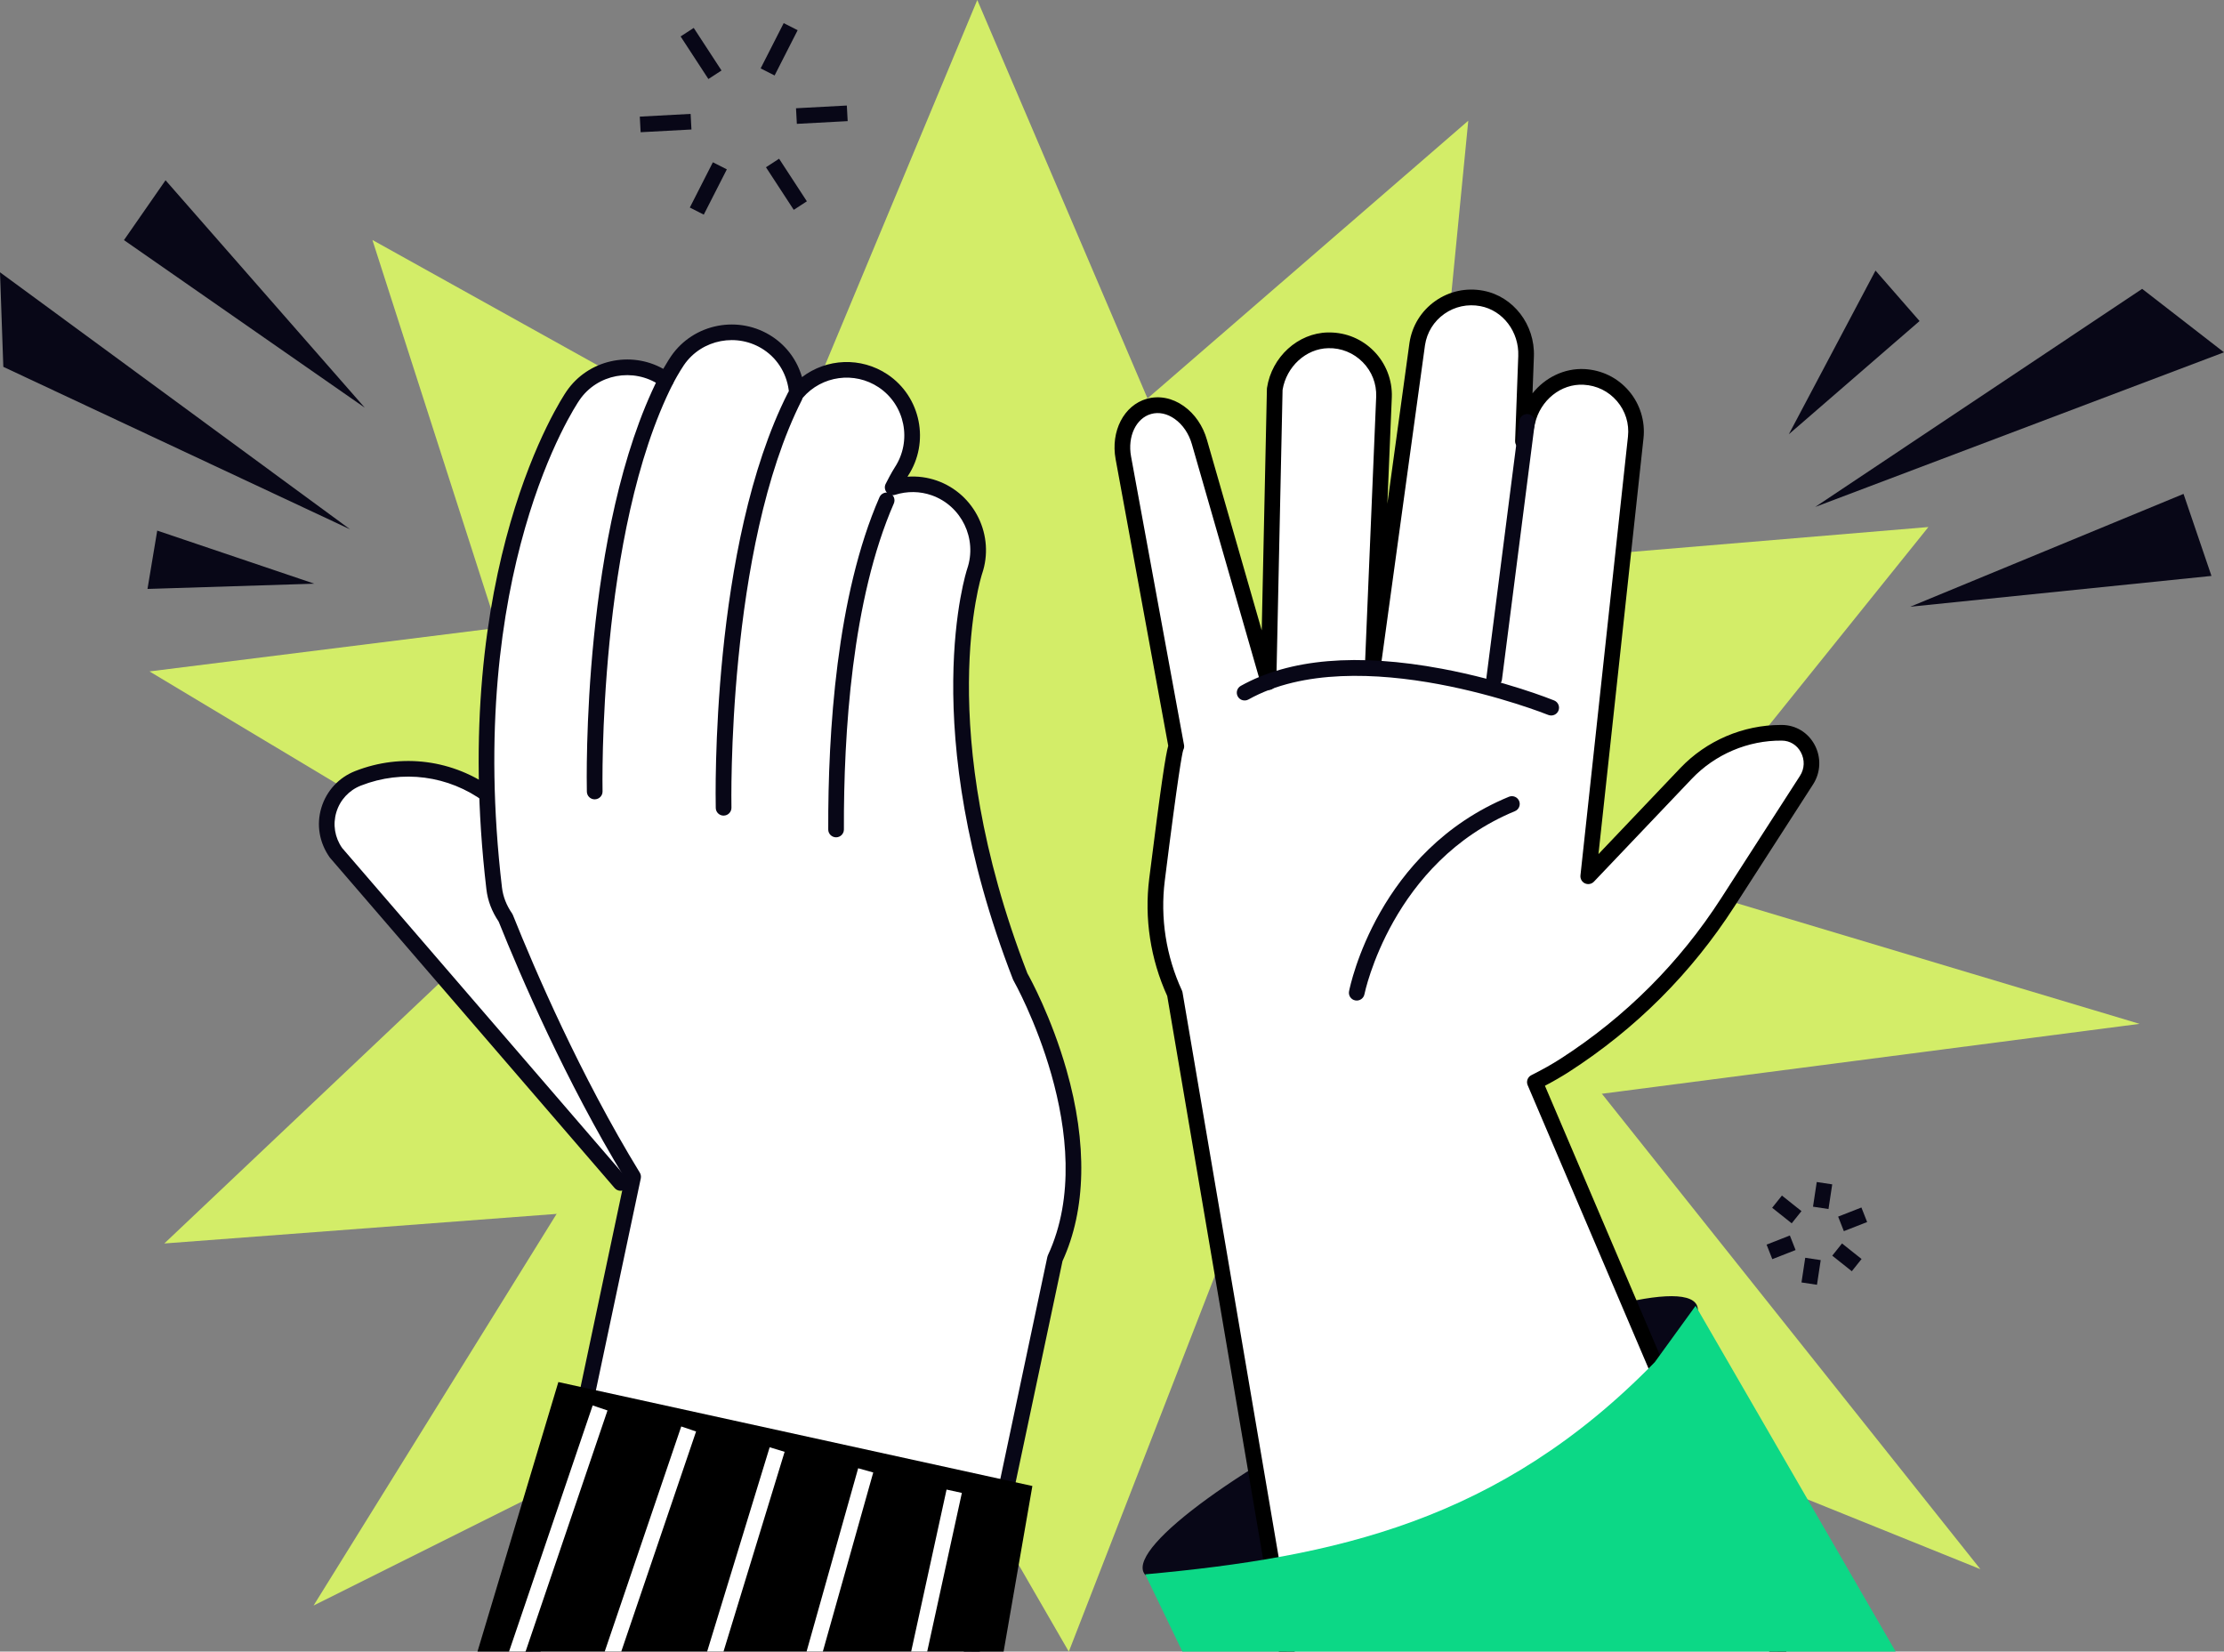 <svg width="338" height="251" viewBox="0 0 338 251" fill="none" xmlns="http://www.w3.org/2000/svg">
<rect x="0" y="0" width="338" height="251" fill="#808080" stroke="none"/>
<g clip-path="url(#clip0_629_42120)">
<path d="M56.597 36.469L145.243 85.79L223.146 18.348L213.002 122.007L325.168 155.602L192.821 172.81L162.436 251.011L122.366 181.634L24.971 188.98L86.814 130.455L56.597 36.469Z" fill="#D3ED68"/>
<path d="M148.526 0L186.559 89.015L293.075 80.097L233.684 153.958L300.972 238.476L167.016 184.414L47.655 244.007L105.099 151.438L22.719 102.041L110.569 91.043L148.526 0Z" fill="#D3ED68"/>
<path d="M53.215 80.451L0.505 55.752L0 41.381L53.215 80.451Z" fill="#080717"/>
<path d="M55.432 61.954L18.841 36.491L25.159 27.394L55.432 61.954Z" fill="#080717"/>
<path d="M47.767 88.707L22.415 89.506L23.896 80.64L47.767 88.707Z" fill="#080717"/>
<path d="M275.874 77.043L325.562 43.9L338 53.544L275.874 77.043Z" fill="#080717"/>
<path d="M290.315 92.209L331.849 75.061L336.095 87.528L290.315 92.209Z" fill="#080717"/>
<path d="M271.863 65.998L285.037 41.12L291.731 48.791L271.863 65.998Z" fill="#080717"/>
<path d="M118.405 24.123L116.41 25.419L120.633 31.89L122.627 30.594L118.405 24.123Z" fill="#080717"/>
<path d="M105.431 4.242L103.437 5.538L107.66 12.009L109.654 10.713L105.431 4.242Z" fill="#080717"/>
<path d="M128.7 16.038L120.977 16.452L121.104 18.823L128.828 18.409L128.7 16.038Z" fill="#080717"/>
<path d="M104.958 17.309L97.235 17.724L97.362 20.095L105.086 19.68L104.958 17.309Z" fill="#080717"/>
<path d="M108.341 24.663L104.837 31.543L106.959 32.619L110.463 25.739L108.341 24.663Z" fill="#080717"/>
<path d="M119.105 3.514L115.601 10.395L117.722 11.47L121.226 4.59L119.105 3.514Z" fill="#080717"/>
<path d="M272.021 187.767L268.483 189.152L269.352 191.363L272.89 189.977L272.021 187.767Z" fill="#080717"/>
<path d="M282.895 183.512L279.357 184.897L280.226 187.108L283.764 185.722L282.895 183.512Z" fill="#080717"/>
<path d="M274.356 191.152L273.788 194.902L276.141 195.257L276.709 191.507L274.356 191.152Z" fill="#080717"/>
<path d="M276.106 179.641L275.538 183.391L277.891 183.745L278.459 179.995L276.106 179.641Z" fill="#080717"/>
<path d="M270.814 181.697L269.33 183.553L272.3 185.918L273.785 184.062L270.814 181.697Z" fill="#080717"/>
<path d="M279.946 188.976L278.463 190.833L281.434 193.198L282.918 191.341L279.946 188.976Z" fill="#080717"/>
<path d="M108.468 146.121L74.334 120.914C68.594 116.678 61.069 115.683 54.427 118.288C49.907 120.06 48.242 125.587 51.028 129.555L94.318 179.785L108.468 146.121Z" fill="white"/>
<path d="M94.318 180.972C93.984 180.972 93.65 180.831 93.415 180.558L50.121 130.327C48.507 128.042 48.066 125.318 48.841 122.755C49.616 120.193 51.49 118.16 53.986 117.182C61.056 114.41 68.928 115.448 75.035 119.958L109.17 145.165C109.701 145.553 109.812 146.301 109.418 146.826C109.029 147.356 108.284 147.467 107.753 147.074L73.619 121.867C68.174 117.844 61.159 116.921 54.855 119.39C53.044 120.099 51.679 121.576 51.118 123.438C50.557 125.301 50.878 127.278 51.995 128.871L95.216 179.007C95.644 179.507 95.589 180.255 95.092 180.682C94.865 180.874 94.592 180.968 94.318 180.968V180.972Z" fill="#080717"/>
<path d="M77.736 266.125L96.227 178.836C87.003 163.768 79.949 147.235 76.846 139.488C75.947 138.19 75.305 136.686 75.108 135.012C69.403 86.61 86.365 61.181 87.088 60.121C90.183 55.603 96.329 54.454 100.892 57.499C101.012 57.58 101.102 57.683 101.213 57.764C102.172 55.991 102.839 54.992 102.972 54.8C106.071 50.281 112.213 49.132 116.776 52.178C119.404 53.933 120.88 56.735 121.12 59.669C124.373 55.885 129.967 55.039 134.222 57.875C138.78 60.92 140.004 67.109 136.991 71.687C136.965 71.725 136.451 72.528 135.681 74.07C137.676 73.447 139.867 73.408 141.99 74.151C147.169 75.967 149.9 81.651 148.128 86.836C148.051 87.067 140.359 110.51 155.07 148.431C155.07 148.431 168.968 172.759 160.348 191.273L142.653 274.817L77.74 266.129L77.736 266.125Z" fill="white"/>
<path d="M142.649 276C142.568 276 142.486 275.991 142.401 275.974C141.759 275.837 141.348 275.21 141.481 274.565L159.175 191.021C159.192 190.931 159.222 190.85 159.26 190.765C167.521 173.032 154.167 149.251 154.03 149.012C154 148.961 153.974 148.91 153.953 148.854C139.101 110.565 146.912 86.687 146.993 86.452C148.556 81.878 146.133 76.864 141.588 75.27C139.803 74.647 137.881 74.621 136.023 75.202C135.57 75.347 135.073 75.202 134.761 74.839C134.453 74.476 134.388 73.963 134.602 73.541C135.424 71.901 135.972 71.051 135.981 71.042C138.643 66.998 137.547 61.535 133.545 58.866C129.86 56.406 124.899 57.085 122.01 60.446C121.698 60.809 121.197 60.95 120.739 60.801C120.281 60.651 119.96 60.245 119.921 59.767C119.699 57.046 118.308 54.642 116.104 53.168C112.102 50.499 106.653 51.537 103.948 55.475C103.832 55.645 103.19 56.602 102.257 58.332C102.095 58.635 101.808 58.849 101.47 58.926C101.136 59.002 100.785 58.926 100.507 58.725C100.421 58.665 100.344 58.597 100.271 58.528C96.227 55.816 90.774 56.85 88.073 60.796C87.358 61.838 70.64 86.939 76.29 134.88C76.452 136.259 76.966 137.583 77.822 138.818C77.873 138.89 77.912 138.971 77.946 139.052C81.254 147.317 88.163 163.392 97.237 178.221C97.395 178.482 97.446 178.789 97.386 179.088L78.896 266.373C78.759 267.014 78.139 267.428 77.484 267.291C76.842 267.155 76.431 266.527 76.564 265.882L94.96 179.058C85.958 164.268 79.11 148.35 75.784 140.056C74.753 138.531 74.124 136.883 73.923 135.157C68.166 86.345 85.368 60.532 86.104 59.459C89.374 54.685 95.811 53.258 100.802 56.06C101.448 54.937 101.881 54.287 101.983 54.142C105.42 49.128 112.35 47.804 117.43 51.2C119.609 52.656 121.167 54.817 121.886 57.316C125.61 54.467 130.84 54.202 134.876 56.897C139.957 60.292 141.352 67.224 137.979 72.345C137.979 72.345 137.958 72.379 137.915 72.447C139.422 72.341 140.937 72.533 142.379 73.041C148.149 75.065 151.231 81.429 149.249 87.229C149.172 87.455 141.72 110.689 156.144 147.932C156.581 148.709 159.791 154.573 162.081 162.59C165.278 173.792 165.069 183.842 161.478 191.653L143.809 275.069C143.689 275.628 143.197 276.012 142.645 276.012L142.649 276Z" fill="#080717"/>
<path d="M90.38 120.294C90.38 120.294 89.485 80.899 101.217 57.764L90.38 120.294Z" fill="white"/>
<path d="M90.38 121.482C89.734 121.482 89.203 120.969 89.19 120.32C89.156 118.701 88.424 80.361 100.156 57.226C100.455 56.641 101.17 56.406 101.757 56.7C102.343 56.999 102.578 57.713 102.283 58.298C90.821 80.904 91.566 119.876 91.574 120.265C91.591 120.918 91.069 121.465 90.41 121.478H90.384L90.38 121.482Z" fill="#080717"/>
<path d="M109.97 122.768C109.97 122.768 109.076 83.373 120.808 60.237L109.97 122.768Z" fill="white"/>
<path d="M109.97 123.955C109.324 123.955 108.793 123.443 108.78 122.794C108.746 121.175 108.014 82.835 119.746 59.699C120.046 59.114 120.761 58.879 121.347 59.174C121.933 59.473 122.169 60.186 121.873 60.771C110.415 83.369 111.156 122.35 111.164 122.738C111.177 123.392 110.659 123.938 110 123.951H109.975L109.97 123.955Z" fill="#080717"/>
<path d="M127.065 126.065C127.018 112.492 128.152 91.133 134.752 76.04L127.065 126.065Z" fill="white"/>
<path d="M127.065 127.252C126.41 127.252 125.875 126.723 125.875 126.069C125.824 111.275 127.134 90.505 133.661 75.566C133.926 74.968 134.624 74.69 135.227 74.951C135.831 75.211 136.105 75.911 135.844 76.514C129.479 91.078 128.204 111.497 128.255 126.061C128.255 126.718 127.724 127.252 127.069 127.252H127.065Z" fill="#080717"/>
<path d="M65.067 275.996L84.859 210.04L156.898 225.838L148.188 275.996H65.067Z" fill="black"/>
<path d="M90.073 213.596L73.433 262.565L75.687 263.328L92.327 214.358L90.073 213.596Z" fill="white"/>
<path d="M103.535 216.79L86.887 265.757L89.141 266.52L105.789 217.553L103.535 216.79Z" fill="white"/>
<path d="M116.971 219.95L102.711 266.549L104.987 267.242L119.247 220.644L116.971 219.95Z" fill="white"/>
<path d="M130.423 223.14L117.749 268.164L120.04 268.806L132.714 223.782L130.423 223.14Z" fill="white"/>
<path d="M143.857 226.381L134.364 269.829L136.689 270.335L146.183 226.887L143.857 226.381Z" fill="white"/>
<path d="M257.875 198.341C259.891 202.493 242.707 214.955 219.495 226.184C196.284 237.408 175.829 243.143 173.813 238.992C171.797 234.841 188.982 222.378 212.193 211.15C235.405 199.926 255.859 194.19 257.875 198.341Z" fill="#080717"/>
<path d="M275.638 263.755L233.269 164.456C234.822 163.674 236.355 162.833 237.827 161.884C247.766 155.478 256.206 147.03 262.596 137.113L274.555 118.547C276.511 115.515 274.427 111.385 270.81 111.359C265.301 111.321 260.024 113.559 256.236 117.544L241.371 133.167L243.13 116.924L248.592 66.468C249.101 61.748 245.544 57.524 240.72 57.277C236.607 57.067 233.02 60.1 232.109 64.11L231.441 67.044L231.92 54.129C232.075 49.978 229.297 46.121 225.205 45.348C220.462 44.451 216.092 47.659 215.386 52.241L208.602 101.558L210.327 60.33C210.503 55.585 206.655 51.622 201.827 51.716C197.709 51.797 194.345 55.073 193.72 59.135L192.766 103.663L182.275 67.189C181.179 63.307 177.742 60.873 174.601 61.757C171.711 62.568 170.038 65.925 170.706 69.568L178.757 113.418C178.406 113.79 177.16 123.036 175.825 133.684C175.054 139.838 176.116 145.783 178.53 151.028L197.876 264.664L275.625 263.759L275.638 263.755Z" fill="white"/>
<path d="M197.889 265.848C197.32 265.848 196.815 265.438 196.716 264.857L177.395 151.374C174.844 145.762 173.899 139.595 174.656 133.53C176.492 118.868 177.164 114.691 177.545 113.337L169.55 69.778C168.771 65.533 170.808 61.591 174.292 60.608C176.163 60.087 178.162 60.472 179.908 61.715C181.577 62.898 182.831 64.726 183.435 66.865L191.755 95.801L192.543 59.105C192.543 59.054 192.547 59.002 192.556 58.951C193.279 54.236 197.26 50.614 201.814 50.525C201.878 50.525 201.946 50.525 202.011 50.525C204.592 50.525 206.993 51.528 208.803 53.365C210.631 55.223 211.624 57.777 211.525 60.373L210.849 76.556L214.213 52.084C214.611 49.495 216.003 47.253 218.13 45.75C220.257 44.251 222.847 43.691 225.436 44.182C229.994 45.045 233.299 49.337 233.119 54.172L232.909 59.78C234.81 57.392 237.729 55.94 240.785 56.09C243.434 56.226 245.84 57.401 247.556 59.413C249.247 61.39 250.055 64.008 249.777 66.596L242.933 129.802L255.371 116.728C259.339 112.56 264.908 110.177 270.669 110.177H270.819C272.907 110.19 274.761 111.313 275.771 113.171C276.806 115.076 276.721 117.382 275.557 119.193L263.598 137.758C257.071 147.893 248.617 156.345 238.473 162.884C237.369 163.593 236.158 164.298 234.797 165.011L276.729 263.294C276.986 263.896 276.704 264.596 276.1 264.853C275.497 265.113 274.799 264.831 274.538 264.225L232.173 164.926C231.925 164.349 232.173 163.683 232.734 163.401C234.437 162.547 235.892 161.727 237.185 160.894C247.042 154.539 255.256 146.326 261.599 136.477L273.558 117.911C274.264 116.814 274.311 115.468 273.682 114.307C273.091 113.218 272.017 112.564 270.81 112.556C265.648 112.5 260.657 114.64 257.109 118.368L242.244 133.991C241.893 134.359 241.341 134.466 240.879 134.252C240.417 134.038 240.143 133.556 240.194 133.048L247.415 66.349C247.629 64.38 247.034 62.471 245.75 60.963C244.461 59.459 242.659 58.575 240.669 58.473C237.224 58.281 234.086 60.843 233.282 64.38L232.614 67.314C232.477 67.912 231.903 68.309 231.3 68.228C230.692 68.151 230.243 67.617 230.264 67.006L230.743 54.095C230.88 50.422 228.406 47.172 224.995 46.527C223.052 46.16 221.104 46.578 219.508 47.702C217.911 48.829 216.871 50.508 216.572 52.438L209.792 101.733C209.706 102.361 209.141 102.814 208.508 102.754C207.874 102.698 207.399 102.156 207.425 101.52L209.15 60.292C209.223 58.319 208.499 56.453 207.108 55.043C205.717 53.63 203.821 52.861 201.865 52.916C198.48 52.985 195.509 55.705 194.923 59.255L193.973 103.702C193.96 104.287 193.519 104.778 192.937 104.855C192.346 104.932 191.802 104.569 191.64 104.005L181.149 67.536C180.691 65.913 179.762 64.542 178.534 63.671C177.383 62.855 176.111 62.586 174.943 62.915C172.649 63.56 171.339 66.336 171.895 69.368L179.946 113.218C179.998 113.487 179.951 113.76 179.822 113.995C179.651 114.554 179.052 117.664 177.023 133.842C176.313 139.518 177.211 145.292 179.63 150.541C179.673 150.635 179.702 150.733 179.72 150.836L199.066 264.472C199.177 265.117 198.741 265.732 198.09 265.843C198.022 265.852 197.953 265.861 197.889 265.861V265.848Z" fill="black"/>
<path d="M227.088 104.326C227.037 104.326 226.985 104.326 226.934 104.317C226.283 104.232 225.821 103.638 225.902 102.989L230.902 63.957C230.987 63.308 231.582 62.859 232.233 62.928C232.883 63.013 233.346 63.607 233.264 64.256L228.265 103.288C228.188 103.886 227.674 104.326 227.084 104.326H227.088Z" fill="#080717"/>
<path d="M206.197 152.062C206.12 152.062 206.043 152.053 205.965 152.041C205.319 151.917 204.9 151.293 205.028 150.648C205.199 149.781 209.411 129.311 229.322 121.089C229.926 120.841 230.628 121.128 230.876 121.73C231.129 122.336 230.837 123.032 230.234 123.28C211.525 131.006 207.404 150.9 207.365 151.101C207.254 151.669 206.753 152.062 206.197 152.062Z" fill="#080717"/>
<path d="M235.747 108.737C235.597 108.737 235.443 108.708 235.297 108.652C235.011 108.537 206.299 97.074 189.735 106.307C189.162 106.623 188.438 106.423 188.117 105.85C187.796 105.278 188.002 104.556 188.575 104.236C195.984 100.102 206.269 99.23 219.144 101.635C228.642 103.412 235.892 106.329 236.196 106.453C236.804 106.7 237.099 107.392 236.851 107.999C236.663 108.46 236.218 108.737 235.751 108.737H235.747Z" fill="#080717"/>
<path d="M191.73 275.996L174.048 239.266C202.811 236.635 227.88 231.237 251.494 207.012L257.696 198.453L302.556 275.992H191.73V275.996Z" fill="#0CD886"/>
</g>
<defs>
<clipPath id="clip0_629_42120">
<rect width="338" height="276" fill="white"/>
</clipPath>
</defs>
</svg>
